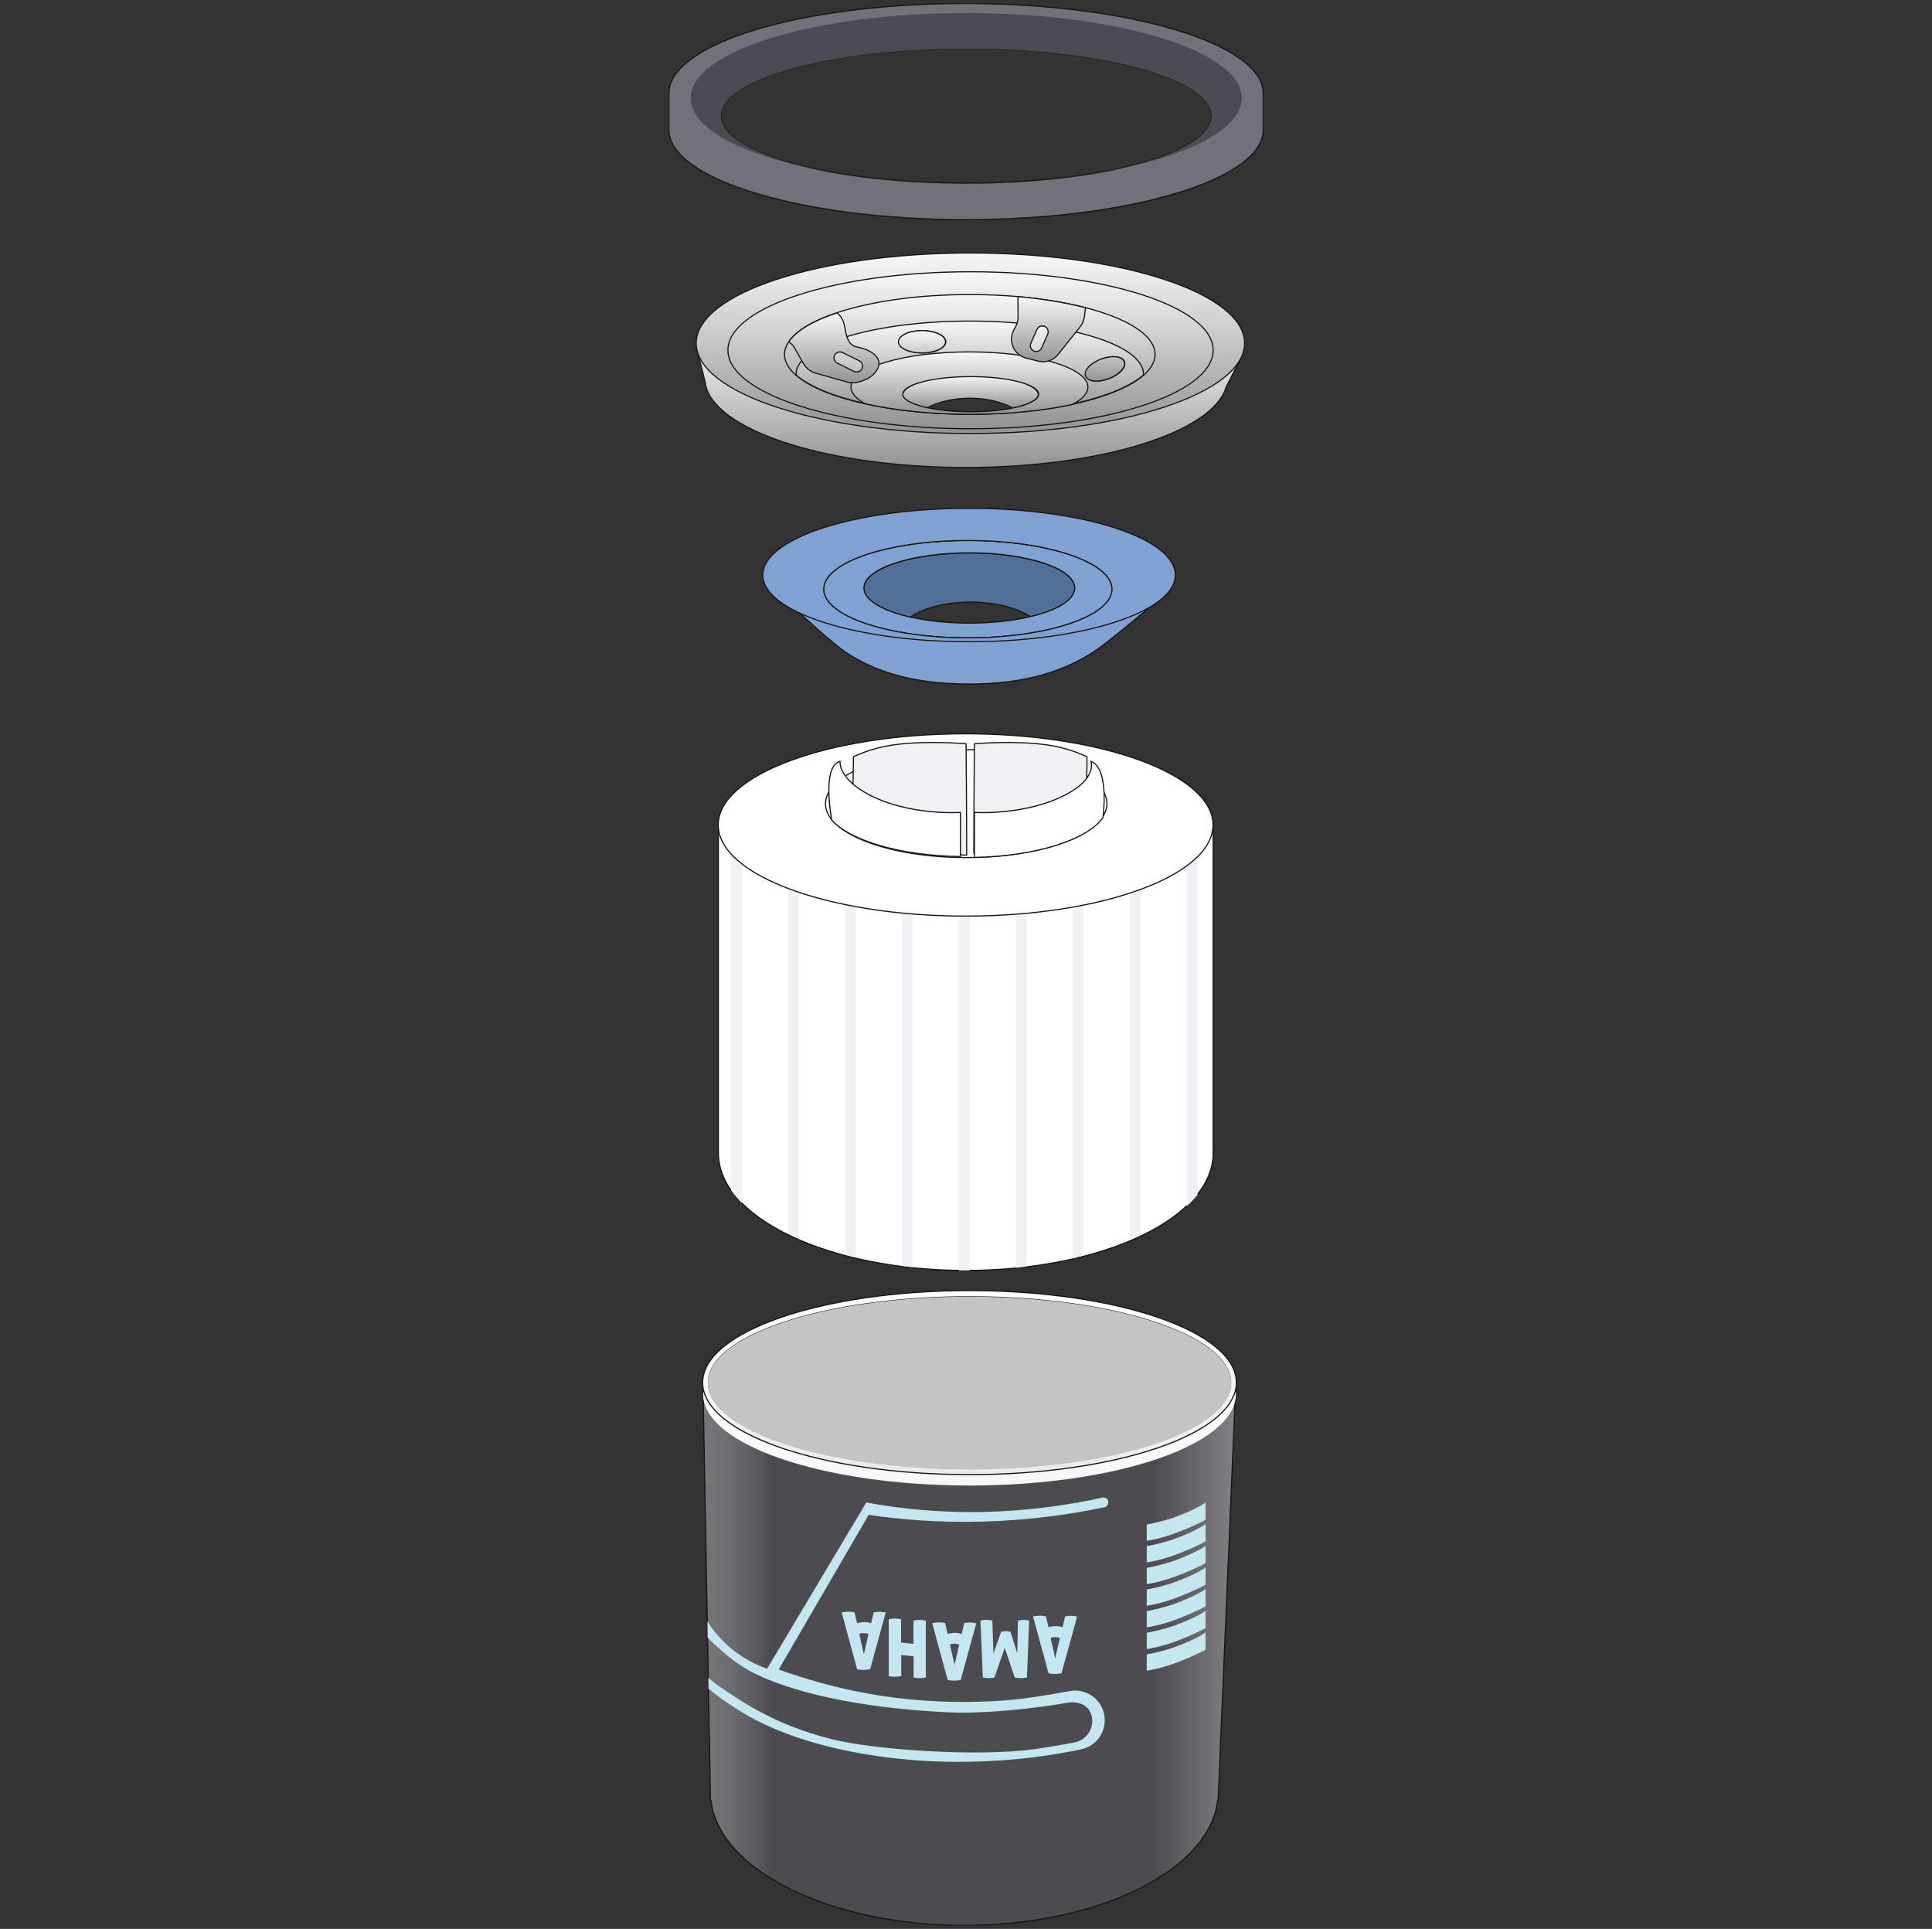 <svg width="601" height="600" viewBox="0 0 601 600" fill="none" xmlns="http://www.w3.org/2000/svg">
<rect x="0" y="0" width="601" height="600" fill="#333333" stroke="none"/>
<g clip-path="url(#clip0)">
<path d="M300.153 1.093C249.096 1.093 208.093 13.602 208.093 29.031V40.382C208.093 55.81 249.467 68.32 300.524 68.32C351.581 68.32 392.955 55.81 392.955 40.382V29.031C392.955 13.602 351.211 1.093 300.153 1.093ZM300.57 56.969C258.455 56.969 224.262 47.61 224.262 36.027C224.262 24.444 258.409 15.085 300.57 15.085C342.732 15.085 376.878 24.444 376.878 36.027C376.878 47.61 342.686 56.969 300.57 56.969Z" fill="#71717B" stroke="#18130D" stroke-width="0.35" stroke-miterlimit="10"/>
<path d="M311.782 56.783C311.504 56.783 311.226 56.783 310.948 56.829C311.226 56.783 311.504 56.783 311.782 56.783Z" fill="#71717B"/>
<path d="M292.183 56.876C291.905 56.876 291.627 56.876 291.396 56.829C291.627 56.829 291.905 56.876 292.183 56.876Z" fill="#71717B"/>
<path d="M286.16 56.598C285.836 56.598 285.512 56.551 285.188 56.551C285.512 56.598 285.836 56.598 286.16 56.598Z" fill="#71717B"/>
<path d="M309.697 56.829C309.419 56.829 309.141 56.829 308.909 56.876C309.187 56.876 309.465 56.829 309.697 56.829Z" fill="#71717B"/>
<path d="M313.82 56.69C313.542 56.69 313.264 56.737 312.986 56.737C313.264 56.69 313.542 56.69 313.82 56.69Z" fill="#71717B"/>
<path d="M315.906 56.551C315.581 56.551 315.257 56.598 314.933 56.598C315.257 56.598 315.581 56.598 315.906 56.551Z" fill="#71717B"/>
<path d="M290.145 56.783C289.868 56.783 289.59 56.783 289.312 56.737C289.59 56.783 289.868 56.783 290.145 56.783Z" fill="#71717B"/>
<path d="M224.262 36.073C224.262 24.536 258.408 15.131 300.57 15.131C342.731 15.131 376.878 24.49 376.878 36.073C376.878 46.127 350.932 54.559 316.369 56.551C356.167 54.281 386.283 43.486 386.283 30.513C386.283 15.872 347.92 4.058 300.57 4.058C253.219 4.058 214.856 15.919 214.856 30.513C214.856 43.486 244.972 54.235 284.771 56.551C250.207 54.559 224.262 46.127 224.262 36.073Z" fill="#4B4B56"/>
<path d="M288.106 56.69C287.828 56.69 287.55 56.644 287.272 56.644C287.55 56.69 287.828 56.69 288.106 56.69Z" fill="#71717B"/>
<path d="M307.612 56.876C307.334 56.876 307.102 56.876 306.824 56.876C307.102 56.922 307.38 56.922 307.612 56.876Z" fill="#71717B"/>
<path d="M305.527 56.922C305.249 56.922 305.017 56.922 304.739 56.922C305.017 56.968 305.249 56.968 305.527 56.922Z" fill="#71717B"/>
<path d="M293.481 56.876C293.064 56.876 292.647 56.876 292.184 56.829C292.601 56.876 293.018 56.876 293.481 56.876Z" fill="#71717B"/>
<path d="M291.396 56.829C290.979 56.829 290.562 56.783 290.146 56.783C290.562 56.829 290.979 56.829 291.396 56.829Z" fill="#71717B"/>
<path d="M295.566 56.922C295.149 56.922 294.686 56.922 294.269 56.876C294.686 56.922 295.149 56.922 295.566 56.922Z" fill="#71717B"/>
<path d="M310.948 56.783C310.531 56.783 310.114 56.829 309.697 56.829C310.114 56.829 310.531 56.829 310.948 56.783Z" fill="#71717B"/>
<path d="M308.91 56.876C308.493 56.876 308.076 56.922 307.612 56.922C308.076 56.876 308.493 56.876 308.91 56.876Z" fill="#71717B"/>
<path d="M312.987 56.69C312.57 56.69 312.199 56.737 311.782 56.737C312.199 56.737 312.57 56.737 312.987 56.69Z" fill="#71717B"/>
<path d="M306.825 56.922C306.408 56.922 305.944 56.922 305.527 56.968C305.944 56.922 306.408 56.922 306.825 56.922Z" fill="#71717B"/>
<path d="M316.324 56.551C316.185 56.551 316.045 56.551 315.859 56.598C316.045 56.551 316.185 56.551 316.324 56.551Z" fill="#71717B"/>
<path d="M314.932 56.598C314.562 56.598 314.191 56.644 313.82 56.644C314.191 56.644 314.562 56.644 314.932 56.598Z" fill="#71717B"/>
<path d="M285.189 56.551C285.05 56.551 284.864 56.551 284.725 56.505C284.911 56.551 285.05 56.551 285.189 56.551Z" fill="#71717B"/>
<path d="M287.272 56.69C286.901 56.69 286.531 56.644 286.16 56.644C286.531 56.644 286.901 56.644 287.272 56.69Z" fill="#71717B"/>
<path d="M289.311 56.783C288.894 56.783 288.523 56.737 288.106 56.737C288.523 56.737 288.894 56.737 289.311 56.783Z" fill="#71717B"/>
<path d="M382.901 431.512C380.816 445.736 345.233 457.04 301.589 457.04C257.945 457.04 222.362 445.736 220.277 431.512H218.702L221.019 560.035H221.158C223.66 581.718 257.991 598.907 299.967 598.907C341.944 598.907 376.275 581.718 378.777 560.035H378.916L384.383 431.512H382.901Z" fill="#4B4B50"/>
<path d="M382.901 431.512C380.816 445.736 345.233 457.04 301.589 457.04C257.945 457.04 222.362 445.736 220.277 431.512H218.702L221.019 560.035H221.158C223.66 581.718 257.991 598.907 299.967 598.907C341.944 598.907 376.275 581.718 378.777 560.035H378.916L384.383 431.512H382.901Z" fill="url(#paint0_linear)"/>
<path d="M382.901 431.512C380.816 445.736 345.233 457.04 301.589 457.04C257.945 457.04 222.362 445.736 220.277 431.512H218.702L221.019 560.035H221.158C223.66 581.718 257.991 598.907 299.967 598.907C341.944 598.907 376.275 581.718 378.777 560.035H378.916L384.383 431.512H382.901Z" stroke="#18130D" stroke-width="0.35" stroke-miterlimit="10"/>
<path d="M382.669 427.759C382.854 428.547 382.993 429.288 382.993 430.076C382.993 444.902 346.53 456.948 301.589 456.948C256.647 456.948 220.184 444.902 220.184 430.076C220.184 429.288 220.277 428.5 220.509 427.759C219.35 429.659 218.748 431.605 218.748 433.643C218.748 449.349 255.86 462.091 301.589 462.091C347.364 462.091 384.429 449.349 384.429 433.643C384.429 431.605 383.827 429.659 382.669 427.759Z" fill="#F6F6F6"/>
<path d="M382.669 427.759C382.854 428.547 382.993 429.288 382.993 430.076C382.993 444.902 346.53 456.948 301.589 456.948C256.647 456.948 220.184 444.902 220.184 430.076C220.184 429.288 220.277 428.5 220.509 427.759C219.35 429.659 218.748 431.605 218.748 433.643C218.748 449.349 255.86 462.091 301.589 462.091C347.364 462.091 384.429 449.349 384.429 433.643C384.429 431.605 383.827 429.659 382.669 427.759Z" fill="url(#paint1_linear)"/>
<path d="M301.59 401.453C278.688 401.453 257.958 404.64 242.947 409.796C235.442 412.374 229.357 415.448 225.145 418.869C220.935 422.289 218.574 426.075 218.574 430.076C218.574 434.077 220.938 437.863 225.152 441.282C229.368 444.703 235.457 447.777 242.964 450.355C257.981 455.511 278.711 458.698 301.59 458.698C324.491 458.698 345.222 455.511 360.233 450.355C367.737 447.777 373.822 444.703 378.034 441.282C382.245 437.863 384.605 434.077 384.605 430.076C384.605 426.075 382.245 422.289 378.034 418.869C373.822 415.448 367.737 412.374 360.233 409.796C345.222 404.64 324.491 401.453 301.59 401.453ZM301.59 456.773C279.132 456.773 258.801 453.763 244.089 448.905C236.733 446.476 230.791 443.588 226.692 440.391C222.592 437.192 220.36 433.705 220.36 430.076C220.36 426.446 222.592 422.959 226.692 419.76C230.791 416.563 236.733 413.675 244.089 411.246C258.801 406.388 279.132 403.378 301.59 403.378C324.047 403.378 344.379 406.388 359.09 411.246C366.447 413.675 372.388 416.563 376.487 419.76C380.588 422.959 382.819 426.446 382.819 430.076C382.819 433.705 380.588 437.192 376.487 440.391C372.388 443.588 366.447 446.476 359.09 448.905C344.379 453.763 324.047 456.773 301.59 456.773Z" fill="#EBEBEC"/>
<path d="M301.59 401.453C278.688 401.453 257.958 404.64 242.947 409.796C235.442 412.374 229.357 415.448 225.145 418.869C220.935 422.289 218.574 426.075 218.574 430.076C218.574 434.077 220.938 437.863 225.152 441.282C229.368 444.703 235.457 447.777 242.964 450.355C257.981 455.511 278.711 458.698 301.59 458.698C324.491 458.698 345.222 455.511 360.233 450.355C367.737 447.777 373.822 444.703 378.034 441.282C382.245 437.863 384.605 434.077 384.605 430.076C384.605 426.075 382.245 422.289 378.034 418.869C373.822 415.448 367.737 412.374 360.233 409.796C345.222 404.64 324.491 401.453 301.59 401.453ZM301.59 456.773C279.132 456.773 258.801 453.763 244.089 448.905C236.733 446.476 230.791 443.588 226.692 440.391C222.592 437.192 220.36 433.705 220.36 430.076C220.36 426.446 222.592 422.959 226.692 419.76C230.791 416.563 236.733 413.675 244.089 411.246C258.801 406.388 279.132 403.378 301.59 403.378C324.047 403.378 344.379 406.388 359.09 411.246C366.447 413.675 372.388 416.563 376.487 419.76C380.588 422.959 382.819 426.446 382.819 430.076C382.819 433.705 380.588 437.192 376.487 440.391C372.388 443.588 366.447 446.476 359.09 448.905C344.379 453.763 324.047 456.773 301.59 456.773Z" fill="url(#paint2_linear)"/>
<path d="M301.59 401.453C278.688 401.453 257.958 404.64 242.947 409.796C235.442 412.374 229.357 415.448 225.145 418.869C220.935 422.289 218.574 426.075 218.574 430.076C218.574 434.077 220.938 437.863 225.152 441.282C229.368 444.703 235.457 447.777 242.964 450.355C257.981 455.511 278.711 458.698 301.59 458.698C324.491 458.698 345.222 455.511 360.233 450.355C367.737 447.777 373.822 444.703 378.034 441.282C382.245 437.863 384.605 434.077 384.605 430.076C384.605 426.075 382.245 422.289 378.034 418.869C373.822 415.448 367.737 412.374 360.233 409.796C345.222 404.64 324.491 401.453 301.59 401.453ZM301.59 456.773C279.132 456.773 258.801 453.763 244.089 448.905C236.733 446.476 230.791 443.588 226.692 440.391C222.592 437.192 220.36 433.705 220.36 430.076C220.36 426.446 222.592 422.959 226.692 419.76C230.791 416.563 236.733 413.675 244.089 411.246C258.801 406.388 279.132 403.378 301.59 403.378C324.047 403.378 344.379 406.388 359.09 411.246C366.447 413.675 372.388 416.563 376.487 419.76C380.588 422.959 382.819 426.446 382.819 430.076C382.819 433.705 380.588 437.192 376.487 440.391C372.388 443.588 366.447 446.476 359.09 448.905C344.379 453.763 324.047 456.773 301.59 456.773Z" stroke="#18130D" stroke-width="0.35" stroke-miterlimit="10"/>
<path d="M301.589 457.087C346.547 457.087 382.993 445.056 382.993 430.215C382.993 415.373 346.547 403.342 301.589 403.342C256.631 403.342 220.185 415.373 220.185 430.215C220.185 445.056 256.631 457.087 301.589 457.087Z" fill="#C4C4C4"/>
<path d="M356.724 514.63V519.681C356.724 519.681 360.708 519.217 366.5 516.993C372.476 514.677 375.025 513.148 375.025 513.148V507.773C375.025 507.773 372.662 509.673 365.527 512.314C361.866 513.704 356.724 514.63 356.724 514.63Z" fill="#C3E6F1"/>
<path d="M356.724 474.229V479.28C356.724 479.28 360.708 478.816 366.5 476.592C372.476 474.276 375.025 472.747 375.025 472.747V467.372C375.025 467.372 372.662 469.272 365.527 471.913C361.866 473.256 356.724 474.229 356.724 474.229Z" fill="#C3E6F1"/>
<path d="M356.724 507.912V512.962C356.724 512.962 360.708 512.499 366.5 510.275C372.476 507.959 375.025 506.43 375.025 506.43V501.055C375.025 501.055 372.662 502.955 365.527 505.596C361.866 506.939 356.724 507.912 356.724 507.912Z" fill="#C3E6F1"/>
<path d="M356.724 501.148V506.198C356.724 506.198 360.708 505.735 366.5 503.511C372.476 501.194 375.025 499.665 375.025 499.665V494.291C375.025 494.291 372.662 496.19 365.527 498.831C361.866 500.221 356.724 501.148 356.724 501.148Z" fill="#C3E6F1"/>
<path d="M356.724 494.43V499.48C356.724 499.48 360.708 499.017 366.5 496.793C372.476 494.476 375.025 492.947 375.025 492.947V487.573C375.025 487.573 372.662 489.472 365.527 492.113C361.866 493.503 356.724 494.43 356.724 494.43Z" fill="#C3E6F1"/>
<path d="M356.724 487.712V492.762C356.724 492.762 360.708 492.299 366.5 490.075C372.476 487.758 375.025 486.229 375.025 486.229V480.855C375.025 480.855 372.662 482.754 365.527 485.395C361.866 486.739 356.724 487.712 356.724 487.712Z" fill="#C3E6F1"/>
<path d="M356.724 480.947V485.998C356.724 485.998 360.708 485.534 366.5 483.31C372.476 480.994 375.025 479.465 375.025 479.465V474.09C375.025 474.09 372.662 475.99 365.527 478.631C361.866 480.021 356.724 480.947 356.724 480.947Z" fill="#C3E6F1"/>
<path d="M330.205 520.508C329.834 520.554 329.463 520.601 329.139 520.647C328.815 520.693 328.491 520.693 328.166 520.693C327.888 520.693 327.61 520.693 327.286 520.647C326.962 520.601 326.591 520.554 326.174 520.508L321.355 502.809C322.189 502.67 322.884 502.578 323.533 502.578C323.811 502.578 324.089 502.578 324.413 502.624C324.691 502.67 325.016 502.717 325.34 502.763L326.174 506.192C326.591 506.053 326.962 505.96 327.332 505.914C327.703 505.867 328.074 505.821 328.444 505.821C328.769 505.821 329.139 505.867 329.463 505.914C329.834 505.96 330.158 506.053 330.529 506.192L331.317 502.809C331.641 502.763 331.965 502.717 332.243 502.67C332.521 502.624 332.799 502.624 333.031 502.624C333.309 502.624 333.587 502.624 333.911 502.67C334.236 502.717 334.653 502.763 335.07 502.856L330.205 520.508ZM328.259 515.875L329.695 509.527C329.463 509.435 329.232 509.388 329 509.342C328.769 509.296 328.537 509.249 328.305 509.249C328.074 509.249 327.796 509.249 327.564 509.296C327.332 509.342 327.054 509.388 326.823 509.481L328.259 515.875Z" fill="#C3E6F1"/>
<path d="M319.455 521.805C319.131 521.851 318.807 521.898 318.482 521.944C318.112 521.99 317.787 521.99 317.51 521.99C317.232 521.99 316.907 521.99 316.583 521.944C316.259 521.898 315.934 521.851 315.656 521.805L312.552 512.585L309.355 521.805C309.077 521.851 308.753 521.898 308.475 521.944C308.197 521.99 307.873 521.99 307.595 521.99C307.27 521.99 306.992 521.99 306.668 521.944C306.344 521.898 306.019 521.851 305.741 521.805L305 504.107C305.232 504.06 305.51 504.014 305.788 503.968C306.066 503.921 306.436 503.875 306.9 503.875C307.409 503.875 308.012 503.968 308.707 504.107L309.031 514.346L311.44 507.581C311.718 507.535 311.95 507.489 312.228 507.442C312.506 507.396 312.737 507.396 312.923 507.396C313.154 507.396 313.386 507.396 313.618 507.442C313.849 507.489 314.081 507.535 314.313 507.581L316.444 514.253L316.676 504.107C317.278 503.968 317.88 503.875 318.39 503.875C318.899 503.875 319.502 503.968 320.15 504.107L319.455 521.805Z" fill="#C3E6F1"/>
<path d="M298.839 522.593C298.468 522.639 298.097 522.685 297.773 522.732C297.449 522.778 297.124 522.778 296.8 522.778C296.522 522.778 296.244 522.778 295.92 522.732C295.595 522.685 295.225 522.639 294.808 522.593L289.989 504.894C290.823 504.755 291.518 504.662 292.167 504.662C292.445 504.662 292.723 504.662 293.047 504.709C293.325 504.755 293.649 504.801 293.974 504.848L294.808 508.276C295.225 508.137 295.595 508.045 295.966 507.998C296.337 507.952 296.707 507.906 297.078 507.906C297.402 507.906 297.773 507.952 298.097 507.998C298.468 508.045 298.792 508.137 299.163 508.276L299.951 504.894C300.275 504.848 300.599 504.802 300.877 504.755C301.155 504.709 301.433 504.709 301.665 504.709C301.943 504.709 302.221 504.709 302.545 504.755C302.869 504.802 303.286 504.848 303.703 504.94L298.839 522.593ZM296.939 517.913L298.375 511.566C298.144 511.473 297.912 511.427 297.68 511.381C297.449 511.334 297.217 511.288 296.985 511.288C296.754 511.288 296.476 511.288 296.244 511.334C296.012 511.381 295.734 511.427 295.503 511.52L296.939 517.913Z" fill="#C3E6F1"/>
<path d="M288.043 521.805C287.672 521.851 287.302 521.898 286.977 521.944C286.653 521.99 286.375 521.99 286.143 521.99C285.865 521.99 285.587 521.99 285.263 521.944C284.939 521.898 284.568 521.851 284.197 521.805V515.226L280.352 514.809V521.388C279.981 521.434 279.611 521.481 279.286 521.527C278.962 521.573 278.684 521.573 278.406 521.573C278.128 521.573 277.85 521.573 277.526 521.527C277.201 521.481 276.831 521.434 276.46 521.388V503.69C277.248 503.551 277.85 503.458 278.36 503.458C278.916 503.458 279.518 503.551 280.305 503.69V510.917L284.151 511.334V504.107C284.939 503.968 285.541 503.875 286.051 503.875C286.607 503.875 287.209 503.968 287.996 504.107V521.805H288.043Z" fill="#C3E6F1"/>
<path d="M270.669 519.257C270.298 519.303 269.927 519.35 269.603 519.396C269.279 519.442 268.954 519.442 268.63 519.442C268.352 519.442 268.074 519.442 267.75 519.396C267.425 519.35 267.055 519.303 266.638 519.257L261.819 501.558C262.653 501.419 263.348 501.327 263.997 501.327C264.275 501.327 264.553 501.327 264.877 501.373C265.155 501.419 265.48 501.466 265.804 501.512L266.638 504.94C267.055 504.801 267.425 504.709 267.796 504.662C268.167 504.616 268.537 504.57 268.908 504.57C269.232 504.57 269.603 504.616 269.927 504.662C270.298 504.709 270.622 504.801 270.993 504.94L271.781 501.558C272.105 501.512 272.429 501.466 272.707 501.419C272.985 501.373 273.263 501.373 273.495 501.373C273.773 501.373 274.051 501.373 274.375 501.419C274.699 501.466 275.116 501.512 275.533 501.605L270.669 519.257ZM268.723 514.624L270.159 508.276C269.927 508.184 269.696 508.137 269.464 508.091C269.232 508.045 269.001 507.998 268.769 507.998C268.537 507.998 268.259 507.998 268.028 508.045C267.796 508.091 267.518 508.137 267.286 508.23L268.723 514.624Z" fill="#C3E6F1"/>
<path d="M342.963 465.843C333.187 468.021 320.678 469.921 306.778 470.291C292.184 470.662 279.489 469.226 269.482 467.372C259.196 484.608 248.91 501.843 238.625 519.078C235.752 518.059 232.046 516.391 228.293 513.472C224.633 510.6 221.992 507.403 220.046 504.391L220.139 509.441C223.66 512.916 228.386 517.225 234.038 520.19C240.895 523.804 259.845 531.078 295.613 532.653C306.732 533.163 322.994 531.263 331.936 529.688C335.597 529.039 338.979 530.476 339.674 534.136C340.322 537.796 337.913 541.317 334.253 542.012C329.99 542.846 324.662 543.68 321.836 544.097C303.813 546.553 271.891 544.282 258.733 540.993C241.034 536.545 230.748 529.317 223.845 524.638C222.548 523.758 221.343 522.785 220.324 521.858L220.37 525.287C223.706 527.974 227.83 530.939 232.787 533.765C236.864 536.082 249.327 542.8 272.771 546.228C278.331 547.016 302.284 550.584 332.909 544.838C333.975 544.653 335.18 544.375 336.338 544.144C340.554 543.263 343.612 539.557 343.658 535.202C343.705 529.364 338.469 524.962 332.724 526.028C326.377 527.233 318.547 528.483 312.523 528.947C293.435 530.337 278.563 528.252 272.169 527.186C260.215 525.194 250.161 522.182 242.239 519.31L270.223 471.218C280.323 472.7 292.416 473.72 306.083 473.303C320.492 472.886 333.141 471.033 343.566 468.855C344.261 468.716 344.77 468.067 344.77 467.326C344.863 466.399 343.936 465.658 342.963 465.843Z" fill="#C3E6F1"/>
<path d="M223.475 254.804V358.679C223.475 378.833 257.899 395.188 300.431 395.188C342.963 395.188 377.388 378.833 377.388 358.679V254.804H223.475Z" fill="white" stroke="#18130D" stroke-width="0.35" stroke-miterlimit="10"/>
<path d="M351.489 385.736C352.648 385.134 353.759 384.532 354.825 383.93V273.846H351.489V385.736Z" fill="#F0F0F5"/>
<path d="M333.744 391.435C334.856 391.111 335.968 390.787 337.08 390.416V274.356H333.744V391.435Z" fill="#F0F0F5"/>
<path d="M316.045 394.4C317.157 394.261 318.269 394.122 319.381 393.937V279.776H316.045V394.4Z" fill="#F0F0F5"/>
<path d="M298.301 395.188C299.042 395.188 299.783 395.188 300.525 395.188C300.895 395.188 301.266 395.188 301.637 395.188V277.506H298.301V395.188Z" fill="#F0F0F5"/>
<path d="M280.602 393.752C281.714 393.937 282.825 394.076 283.937 394.215V282.556H280.602V393.752Z" fill="#F0F0F5"/>
<path d="M262.856 390.184C263.968 390.555 265.034 390.879 266.192 391.204V279.915H262.856V390.184Z" fill="#F0F0F5"/>
<path d="M245.158 383.42C246.224 384.068 247.336 384.671 248.494 385.273V275.282H245.158V383.42Z" fill="#F0F0F5"/>
<path d="M227.413 370.262C228.386 371.605 229.498 372.903 230.749 374.2V259.622H227.413V370.262Z" fill="#F0F0F5"/>
<path d="M369.188 375.219C370.438 374.061 371.55 372.856 372.523 371.652V264.255H369.188V375.219Z" fill="#F0F0F5"/>
<path d="M300.385 284.965C342.887 284.965 377.342 272.271 377.342 256.611C377.342 240.951 342.887 228.256 300.385 228.256C257.883 228.256 223.429 240.951 223.429 256.611C223.429 272.271 257.883 284.965 300.385 284.965Z" fill="white" stroke="#18130D" stroke-width="0.35" stroke-miterlimit="10"/>
<path d="M300.57 266.757C324.751 266.757 344.354 259.248 344.354 249.985C344.354 240.722 324.751 233.213 300.57 233.213C276.39 233.213 256.787 240.722 256.787 249.985C256.787 259.248 276.39 266.757 300.57 266.757Z" fill="white" stroke="#18130D" stroke-width="0.35" stroke-miterlimit="10"/>
<path d="M265.498 235.391C268.417 234.047 272.587 232.472 277.822 231.731C287.922 230.248 300.524 231.36 300.524 231.36C300.524 231.36 300.71 253.321 300.71 266.016C289.127 265.506 264.988 259.437 264.988 259.437C265.035 247.761 265.405 247.066 265.498 235.391Z" fill="#F0F0F5" stroke="#18130D" stroke-width="0.35" stroke-miterlimit="10"/>
<path d="M298.764 266.433C298.764 258.974 298.764 252.719 298.764 252.719C298.764 252.719 282.687 253.831 270.085 247.066C260.54 241.97 261.328 236.827 261.328 236.827C255.49 238.263 258.733 255.082 258.733 255.082C264.478 261.522 280.138 266.201 298.764 266.433Z" fill="white" stroke="#18130D" stroke-width="0.35" stroke-miterlimit="10"/>
<path d="M338.145 235.391C335.227 234.047 331.057 232.472 325.821 231.731C315.721 230.248 303.119 231.36 303.119 231.36C303.119 231.36 302.934 252.673 302.934 265.414C302.934 265.414 326.285 263.051 337.219 258.742C337.126 247.02 338.192 247.066 338.145 235.391Z" fill="#F0F0F5" stroke="#18130D" stroke-width="0.35" stroke-miterlimit="10"/>
<path d="M343.103 254.34C343.103 254.34 345.234 239.051 339.397 236.827C339.397 236.827 341.296 242.016 331.798 247.066C319.196 253.784 303.119 252.719 303.119 252.719C303.119 252.719 303.119 259.159 303.119 266.711C322.347 266.34 338.285 261.197 343.103 254.34Z" fill="white" stroke="#18130D" stroke-width="0.35" stroke-miterlimit="10"/>
<path d="M341.203 189.662C333.882 194.666 318.639 198.094 301.033 198.094C284.678 198.094 270.408 195.129 262.578 190.727L249.003 190.913C249.003 190.913 259.289 200.411 263.18 202.959C271.427 208.38 282.871 212.781 301.496 212.781C320.029 212.781 331.427 208.287 339.766 203.051C344.399 200.133 356.909 189.476 356.909 189.476L341.203 189.662Z" fill="#7FA2D3" stroke="#18130D" stroke-width="0.35" stroke-miterlimit="10"/>
<path d="M334.346 182.944C334.346 176.921 319.658 172.009 301.543 172.009C283.427 172.009 268.74 176.921 268.74 182.944C268.74 186.696 274.439 190.032 283.103 191.978C287.273 189.152 294.13 187.299 301.914 187.299C309.605 187.299 316.369 189.106 320.539 191.839C328.878 189.847 334.346 186.604 334.346 182.944Z" fill="#526F98" stroke="#18130D" stroke-width="0.35" stroke-miterlimit="10"/>
<path d="M301.079 168.117C276.292 168.117 256.23 174.882 256.23 183.268C256.23 191.654 276.292 198.418 301.079 198.418C325.867 198.418 345.928 191.654 345.928 183.268C345.928 174.928 325.867 168.117 301.079 168.117ZM301.543 193.831C283.427 193.831 268.74 188.92 268.74 182.897C268.74 176.874 283.427 171.963 301.543 171.963C319.658 171.963 334.345 176.874 334.345 182.897C334.345 188.967 319.658 193.831 301.543 193.831Z" fill="#7FA2D3" stroke="#18130D" stroke-width="0.35" stroke-miterlimit="10"/>
<path d="M301.45 158.11C266.007 158.11 237.281 167.422 237.281 178.866C237.281 190.31 266.007 199.623 301.45 199.623C336.894 199.623 365.619 190.31 365.619 178.866C365.619 167.422 336.894 158.11 301.45 158.11ZM301.08 198.418C276.292 198.418 256.231 191.654 256.231 183.268C256.231 174.882 276.292 168.117 301.08 168.117C325.867 168.117 345.928 174.882 345.928 183.268C345.928 191.654 325.867 198.418 301.08 198.418Z" fill="#7FA2D3" stroke="#18130D" stroke-width="0.35" stroke-miterlimit="10"/>
<path d="M386.561 110.25L373.449 105.339C348.616 139.207 267.582 143.099 227.644 105.339L217.22 110.25L219.305 118.589C219.397 119.284 219.536 119.933 219.722 120.628L219.768 120.813C224.401 134.666 258.779 145.415 300.524 145.415C342.685 145.415 377.341 134.435 381.418 120.396L386.561 110.25Z" fill="#939393"/>
<path d="M386.561 110.25L373.449 105.339C348.616 139.207 267.582 143.099 227.644 105.339L217.22 110.25L219.305 118.589C219.397 119.284 219.536 119.933 219.722 120.628L219.768 120.813C224.401 134.666 258.779 145.415 300.524 145.415C342.685 145.415 377.341 134.435 381.418 120.396L386.561 110.25Z" fill="url(#paint3_linear)"/>
<path d="M386.561 110.25L373.449 105.339C348.616 139.207 267.582 143.099 227.644 105.339L217.22 110.25L219.305 118.589C219.397 119.284 219.536 119.933 219.722 120.628L219.768 120.813C224.401 134.666 258.779 145.415 300.524 145.415C342.685 145.415 377.341 134.435 381.418 120.396L386.561 110.25Z" stroke="#18130D" stroke-width="0.35" stroke-miterlimit="10"/>
<path d="M286.902 109.786C290.945 109.786 294.223 108.231 294.223 106.311C294.223 104.392 290.945 102.837 286.902 102.837C282.859 102.837 279.582 104.392 279.582 106.311C279.582 108.231 282.859 109.786 286.902 109.786Z" fill="#939393"/>
<path d="M286.902 109.786C290.945 109.786 294.223 108.231 294.223 106.311C294.223 104.392 290.945 102.837 286.902 102.837C282.859 102.837 279.582 104.392 279.582 106.311C279.582 108.231 282.859 109.786 286.902 109.786Z" fill="url(#paint4_linear)"/>
<path d="M286.902 109.786C290.945 109.786 294.223 108.231 294.223 106.311C294.223 104.392 290.945 102.837 286.902 102.837C282.859 102.837 279.582 104.392 279.582 106.311C279.582 108.231 282.859 109.786 286.902 109.786Z" stroke="#18130D" stroke-width="0.35" stroke-miterlimit="10"/>
<path d="M344.955 117.821C348.283 116.564 350.46 114.168 349.818 112.468C349.176 110.769 345.958 110.409 342.631 111.666C339.304 112.923 337.127 115.319 337.769 117.019C338.41 118.718 341.628 119.077 344.955 117.821Z" fill="#939393"/>
<path d="M344.955 117.821C348.283 116.564 350.46 114.168 349.818 112.468C349.176 110.769 345.958 110.409 342.631 111.666C339.304 112.923 337.127 115.319 337.769 117.019C338.41 118.718 341.628 119.077 344.955 117.821Z" fill="url(#paint5_linear)"/>
<path d="M344.955 117.821C348.283 116.564 350.46 114.168 349.818 112.468C349.176 110.769 345.958 110.409 342.631 111.666C339.304 112.923 337.127 115.319 337.769 117.019C338.41 118.718 341.628 119.077 344.955 117.821Z" stroke="#18130D" stroke-width="0.35" stroke-miterlimit="10"/>
<path d="M286.902 109.786C290.945 109.786 294.223 108.231 294.223 106.311C294.223 104.392 290.945 102.837 286.902 102.837C282.859 102.837 279.582 104.392 279.582 106.311C279.582 108.231 282.859 109.786 286.902 109.786Z" fill="#939393"/>
<path d="M286.902 109.786C290.945 109.786 294.223 108.231 294.223 106.311C294.223 104.392 290.945 102.837 286.902 102.837C282.859 102.837 279.582 104.392 279.582 106.311C279.582 108.231 282.859 109.786 286.902 109.786Z" fill="url(#paint6_linear)"/>
<path d="M286.902 109.786C290.945 109.786 294.223 108.231 294.223 106.311C294.223 104.392 290.945 102.837 286.902 102.837C282.859 102.837 279.582 104.392 279.582 106.311C279.582 108.231 282.859 109.786 286.902 109.786Z" stroke="#18130D" stroke-width="0.35" stroke-miterlimit="10"/>
<path d="M301.867 78.698C254.748 78.698 216.571 91.254 216.571 106.775C216.571 122.296 254.748 134.852 301.867 134.852C348.987 134.852 387.164 122.296 387.164 106.775C387.164 91.254 348.987 78.698 301.867 78.698ZM301.867 128.226C290.192 128.226 280.74 125.771 280.74 122.759C280.74 119.748 290.192 117.292 301.867 117.292C313.543 117.292 322.995 119.748 322.995 122.759C322.995 125.817 313.543 128.226 301.867 128.226Z" fill="#939393"/>
<path d="M301.867 78.698C254.748 78.698 216.571 91.254 216.571 106.775C216.571 122.296 254.748 134.852 301.867 134.852C348.987 134.852 387.164 122.296 387.164 106.775C387.164 91.254 348.987 78.698 301.867 78.698ZM301.867 128.226C290.192 128.226 280.74 125.771 280.74 122.759C280.74 119.748 290.192 117.292 301.867 117.292C313.543 117.292 322.995 119.748 322.995 122.759C322.995 125.817 313.543 128.226 301.867 128.226Z" fill="url(#paint7_linear)"/>
<path d="M301.867 78.698C254.748 78.698 216.571 91.254 216.571 106.775C216.571 122.296 254.748 134.852 301.867 134.852C348.987 134.852 387.164 122.296 387.164 106.775C387.164 91.254 348.987 78.698 301.867 78.698ZM301.867 128.226C290.192 128.226 280.74 125.771 280.74 122.759C280.74 119.748 290.192 117.292 301.867 117.292C313.543 117.292 322.995 119.748 322.995 122.759C322.995 125.817 313.543 128.226 301.867 128.226Z" stroke="#18130D" stroke-width="0.35" stroke-miterlimit="10"/>
<path d="M322.995 122.666C322.995 119.655 313.821 116.69 302.146 116.69C290.47 116.69 280.694 119.655 280.694 122.666C280.694 124.381 283.706 125.863 288.385 126.883C291.86 125.029 296.54 123.871 301.682 123.871C306.872 123.871 311.597 125.029 315.072 126.929C319.937 125.91 322.995 124.381 322.995 122.666Z" fill="#939393"/>
<path d="M322.995 122.666C322.995 119.655 313.821 116.69 302.146 116.69C290.47 116.69 280.694 119.655 280.694 122.666C280.694 124.381 283.706 125.863 288.385 126.883C291.86 125.029 296.54 123.871 301.682 123.871C306.872 123.871 311.597 125.029 315.072 126.929C319.937 125.91 322.995 124.381 322.995 122.666Z" fill="url(#paint8_linear)"/>
<path d="M322.995 122.666C322.995 119.655 313.821 116.69 302.146 116.69C290.47 116.69 280.694 119.655 280.694 122.666C280.694 124.381 283.706 125.863 288.385 126.883C291.86 125.029 296.54 123.871 301.682 123.871C306.872 123.871 311.597 125.029 315.072 126.929C319.937 125.91 322.995 124.381 322.995 122.666Z" stroke="#18130D" stroke-width="0.35" stroke-miterlimit="10"/>
<path d="M301.914 84.536C260.216 84.536 226.44 95.47 226.44 108.952C226.44 122.435 260.216 133.369 301.914 133.369C343.613 133.369 377.388 122.435 377.388 108.952C377.388 95.47 343.613 84.536 301.914 84.536ZM279.583 106.311C279.583 104.365 282.872 102.837 286.903 102.837C290.934 102.837 294.223 104.412 294.223 106.311C294.223 108.257 290.934 109.786 286.903 109.786C282.826 109.786 279.583 108.257 279.583 106.311ZM301.914 128.226C290.239 128.226 280.787 125.771 280.787 122.759C280.787 119.747 290.285 116.69 301.961 116.69C313.636 116.69 323.042 119.747 323.042 122.759C323.042 125.771 313.59 128.226 301.914 128.226ZM344.956 117.802C341.62 119.053 338.424 118.682 337.775 117.014C337.126 115.3 339.304 112.937 342.64 111.686C345.976 110.435 349.172 110.806 349.821 112.473C350.423 114.188 348.292 116.551 344.956 117.802Z" fill="#939393"/>
<path d="M301.914 84.536C260.216 84.536 226.44 95.47 226.44 108.952C226.44 122.435 260.216 133.369 301.914 133.369C343.613 133.369 377.388 122.435 377.388 108.952C377.388 95.47 343.613 84.536 301.914 84.536ZM279.583 106.311C279.583 104.365 282.872 102.837 286.903 102.837C290.934 102.837 294.223 104.412 294.223 106.311C294.223 108.257 290.934 109.786 286.903 109.786C282.826 109.786 279.583 108.257 279.583 106.311ZM301.914 128.226C290.239 128.226 280.787 125.771 280.787 122.759C280.787 119.747 290.285 116.69 301.961 116.69C313.636 116.69 323.042 119.747 323.042 122.759C323.042 125.771 313.59 128.226 301.914 128.226ZM344.956 117.802C341.62 119.053 338.424 118.682 337.775 117.014C337.126 115.3 339.304 112.937 342.64 111.686C345.976 110.435 349.172 110.806 349.821 112.473C350.423 114.188 348.292 116.551 344.956 117.802Z" fill="url(#paint9_linear)"/>
<path d="M301.914 84.536C260.216 84.536 226.44 95.47 226.44 108.952C226.44 122.435 260.216 133.369 301.914 133.369C343.613 133.369 377.388 122.435 377.388 108.952C377.388 95.47 343.613 84.536 301.914 84.536ZM279.583 106.311C279.583 104.365 282.872 102.837 286.903 102.837C290.934 102.837 294.223 104.412 294.223 106.311C294.223 108.257 290.934 109.786 286.903 109.786C282.826 109.786 279.583 108.257 279.583 106.311ZM301.914 128.226C290.239 128.226 280.787 125.771 280.787 122.759C280.787 119.747 290.285 116.69 301.961 116.69C313.636 116.69 323.042 119.747 323.042 122.759C323.042 125.771 313.59 128.226 301.914 128.226ZM344.956 117.802C341.62 119.053 338.424 118.682 337.775 117.014C337.126 115.3 339.304 112.937 342.64 111.686C345.976 110.435 349.172 110.806 349.821 112.473C350.423 114.188 348.292 116.551 344.956 117.802Z" stroke="#18130D" stroke-width="0.35" stroke-miterlimit="10"/>
<path d="M344.956 117.821C348.284 116.564 350.461 114.168 349.819 112.468C349.177 110.768 345.959 110.409 342.632 111.666C339.305 112.922 337.128 115.319 337.77 117.019C338.411 118.718 341.629 119.077 344.956 117.821Z" fill="#939393"/>
<path d="M344.956 117.821C348.284 116.564 350.461 114.168 349.819 112.468C349.177 110.768 345.959 110.409 342.632 111.666C339.305 112.922 337.128 115.319 337.77 117.019C338.411 118.718 341.629 119.077 344.956 117.821Z" fill="url(#paint10_linear)"/>
<path d="M344.956 117.821C348.284 116.564 350.461 114.168 349.819 112.468C349.177 110.768 345.959 110.409 342.632 111.666C339.305 112.922 337.128 115.319 337.77 117.019C338.411 118.718 341.629 119.077 344.956 117.821Z" stroke="#18130D" stroke-width="0.35" stroke-miterlimit="10"/>
<path d="M301.682 91.624C269.853 91.624 244.046 99.964 244.046 110.25C244.046 120.535 269.853 128.875 301.682 128.875C333.512 128.875 359.319 120.535 359.319 110.25C359.319 99.964 333.512 91.624 301.682 91.624ZM279.582 106.311C279.582 104.365 282.872 102.837 286.903 102.837C290.933 102.837 294.223 104.412 294.223 106.311C294.223 108.257 290.933 109.786 286.903 109.786C282.825 109.786 279.582 108.257 279.582 106.311ZM301.914 128.18C290.238 128.18 280.787 125.724 280.787 122.713C280.787 119.701 290.47 115.856 302.146 115.856C313.821 115.856 323.087 119.701 323.087 122.713C323.041 125.724 313.589 128.18 301.914 128.18ZM344.956 117.802C341.62 119.053 338.423 118.682 337.774 117.014C337.126 115.3 339.303 112.937 342.639 111.686C345.975 110.435 349.172 110.806 349.821 112.473C350.423 114.188 348.292 116.551 344.956 117.802Z" fill="#939393"/>
<path d="M301.682 91.624C269.853 91.624 244.046 99.964 244.046 110.25C244.046 120.535 269.853 128.875 301.682 128.875C333.512 128.875 359.319 120.535 359.319 110.25C359.319 99.964 333.512 91.624 301.682 91.624ZM279.582 106.311C279.582 104.365 282.872 102.837 286.903 102.837C290.933 102.837 294.223 104.412 294.223 106.311C294.223 108.257 290.933 109.786 286.903 109.786C282.825 109.786 279.582 108.257 279.582 106.311ZM301.914 128.18C290.238 128.18 280.787 125.724 280.787 122.713C280.787 119.701 290.47 115.856 302.146 115.856C313.821 115.856 323.087 119.701 323.087 122.713C323.041 125.724 313.589 128.18 301.914 128.18ZM344.956 117.802C341.62 119.053 338.423 118.682 337.774 117.014C337.126 115.3 339.303 112.937 342.639 111.686C345.975 110.435 349.172 110.806 349.821 112.473C350.423 114.188 348.292 116.551 344.956 117.802Z" fill="url(#paint11_linear)"/>
<path d="M301.682 91.624C269.853 91.624 244.046 99.964 244.046 110.25C244.046 120.535 269.853 128.875 301.682 128.875C333.512 128.875 359.319 120.535 359.319 110.25C359.319 99.964 333.512 91.624 301.682 91.624ZM279.582 106.311C279.582 104.365 282.872 102.837 286.903 102.837C290.933 102.837 294.223 104.412 294.223 106.311C294.223 108.257 290.933 109.786 286.903 109.786C282.825 109.786 279.582 108.257 279.582 106.311ZM301.914 128.18C290.238 128.18 280.787 125.724 280.787 122.713C280.787 119.701 290.47 115.856 302.146 115.856C313.821 115.856 323.087 119.701 323.087 122.713C323.041 125.724 313.589 128.18 301.914 128.18ZM344.956 117.802C341.62 119.053 338.423 118.682 337.774 117.014C337.126 115.3 339.303 112.937 342.639 111.686C345.975 110.435 349.172 110.806 349.821 112.473C350.423 114.188 348.292 116.551 344.956 117.802Z" stroke="#18130D" stroke-width="0.35" stroke-miterlimit="10"/>
<path d="M301.683 99.871C271.845 99.871 247.66 107.238 247.66 116.365C247.66 116.458 247.66 116.551 247.66 116.643C255.814 123.732 276.942 128.782 301.683 128.782C326.424 128.782 347.551 123.732 355.705 116.643C355.705 116.551 355.705 116.458 355.705 116.365C355.751 107.238 331.566 99.871 301.683 99.871ZM279.583 106.311C279.583 104.366 282.872 102.837 286.903 102.837C290.934 102.837 294.223 104.412 294.223 106.311C294.223 108.257 290.934 109.786 286.903 109.786C282.826 109.786 279.583 108.257 279.583 106.311ZM301.914 128.18C290.239 128.18 280.787 125.724 280.787 122.713C280.787 119.701 290.331 116.69 302.007 116.69C313.682 116.69 323.088 119.701 323.088 122.713C323.041 125.724 313.59 128.18 301.914 128.18ZM344.956 117.802C341.62 119.053 338.423 118.682 337.775 117.014C337.126 115.3 339.304 112.937 342.64 111.686C345.975 110.435 349.172 110.806 349.821 112.474C350.423 114.188 348.292 116.551 344.956 117.802Z" fill="#939393"/>
<path d="M301.683 99.871C271.845 99.871 247.66 107.238 247.66 116.365C247.66 116.458 247.66 116.551 247.66 116.643C255.814 123.732 276.942 128.782 301.683 128.782C326.424 128.782 347.551 123.732 355.705 116.643C355.705 116.551 355.705 116.458 355.705 116.365C355.751 107.238 331.566 99.871 301.683 99.871ZM279.583 106.311C279.583 104.366 282.872 102.837 286.903 102.837C290.934 102.837 294.223 104.412 294.223 106.311C294.223 108.257 290.934 109.786 286.903 109.786C282.826 109.786 279.583 108.257 279.583 106.311ZM301.914 128.18C290.239 128.18 280.787 125.724 280.787 122.713C280.787 119.701 290.331 116.69 302.007 116.69C313.682 116.69 323.088 119.701 323.088 122.713C323.041 125.724 313.59 128.18 301.914 128.18ZM344.956 117.802C341.62 119.053 338.423 118.682 337.775 117.014C337.126 115.3 339.304 112.937 342.64 111.686C345.975 110.435 349.172 110.806 349.821 112.474C350.423 114.188 348.292 116.551 344.956 117.802Z" fill="url(#paint12_linear)"/>
<path d="M301.683 99.871C271.845 99.871 247.66 107.238 247.66 116.365C247.66 116.458 247.66 116.551 247.66 116.643C255.814 123.732 276.942 128.782 301.683 128.782C326.424 128.782 347.551 123.732 355.705 116.643C355.705 116.551 355.705 116.458 355.705 116.365C355.751 107.238 331.566 99.871 301.683 99.871ZM279.583 106.311C279.583 104.366 282.872 102.837 286.903 102.837C290.934 102.837 294.223 104.412 294.223 106.311C294.223 108.257 290.934 109.786 286.903 109.786C282.826 109.786 279.583 108.257 279.583 106.311ZM301.914 128.18C290.239 128.18 280.787 125.724 280.787 122.713C280.787 119.701 290.331 116.69 302.007 116.69C313.682 116.69 323.088 119.701 323.088 122.713C323.041 125.724 313.59 128.18 301.914 128.18ZM344.956 117.802C341.62 119.053 338.423 118.682 337.775 117.014C337.126 115.3 339.304 112.937 342.64 111.686C345.975 110.435 349.172 110.806 349.821 112.474C350.423 114.188 348.292 116.551 344.956 117.802Z" stroke="#18130D" stroke-width="0.35" stroke-miterlimit="10"/>
<path d="M301.543 109.462C281.204 109.462 264.71 114.373 264.71 120.396C264.71 122.249 266.285 124.01 269.111 125.585C278.424 127.67 289.729 128.875 301.914 128.875C313.636 128.875 324.524 127.763 333.605 125.817C336.663 124.242 338.423 122.388 338.423 120.396C338.377 114.373 321.883 109.462 301.543 109.462ZM301.96 128.087C290.285 128.087 280.833 125.632 280.833 122.62C280.833 119.609 290.285 117.153 301.96 117.153C313.636 117.153 323.088 119.609 323.088 122.62C323.088 125.632 313.636 128.087 301.96 128.087Z" fill="#939393"/>
<path d="M301.543 109.462C281.204 109.462 264.71 114.373 264.71 120.396C264.71 122.249 266.285 124.01 269.111 125.585C278.424 127.67 289.729 128.875 301.914 128.875C313.636 128.875 324.524 127.763 333.605 125.817C336.663 124.242 338.423 122.388 338.423 120.396C338.377 114.373 321.883 109.462 301.543 109.462ZM301.96 128.087C290.285 128.087 280.833 125.632 280.833 122.62C280.833 119.609 290.285 117.153 301.96 117.153C313.636 117.153 323.088 119.609 323.088 122.62C323.088 125.632 313.636 128.087 301.96 128.087Z" fill="url(#paint13_linear)"/>
<path d="M301.543 109.462C281.204 109.462 264.71 114.373 264.71 120.396C264.71 122.249 266.285 124.01 269.111 125.585C278.424 127.67 289.729 128.875 301.914 128.875C313.636 128.875 324.524 127.763 333.605 125.817C336.663 124.242 338.423 122.388 338.423 120.396C338.377 114.373 321.883 109.462 301.543 109.462ZM301.96 128.087C290.285 128.087 280.833 125.632 280.833 122.62C280.833 119.609 290.285 117.153 301.96 117.153C313.636 117.153 323.088 119.609 323.088 122.62C323.088 125.632 313.636 128.087 301.96 128.087Z" stroke="#18130D" stroke-width="0.35" stroke-miterlimit="10"/>
<path d="M245.39 106.312C246.177 106.868 246.826 107.562 247.289 108.443L249.884 113.03C250.671 114.42 251.922 115.439 253.405 115.995L263.505 118.821C265.822 119.655 269.714 118.311 271.521 116.643C275.134 113.261 273.698 109.369 266.424 107.887C263.644 107.331 263.181 103.995 262.671 101.215C262.393 99.686 261.559 98.296 260.401 97.323C253.034 99.733 247.706 102.837 245.39 106.312ZM259.613 110.481C260.077 109.601 261.142 109.23 262.069 109.647L267.304 112.242C268.185 112.705 268.555 113.771 268.138 114.698C267.675 115.578 266.609 115.948 265.683 115.531L260.447 112.937C259.521 112.474 259.15 111.362 259.613 110.481Z" fill="#939393"/>
<path d="M245.39 106.312C246.177 106.868 246.826 107.562 247.289 108.443L249.884 113.03C250.671 114.42 251.922 115.439 253.405 115.995L263.505 118.821C265.822 119.655 269.714 118.311 271.521 116.643C275.134 113.261 273.698 109.369 266.424 107.887C263.644 107.331 263.181 103.995 262.671 101.215C262.393 99.686 261.559 98.296 260.401 97.323C253.034 99.733 247.706 102.837 245.39 106.312ZM259.613 110.481C260.077 109.601 261.142 109.23 262.069 109.647L267.304 112.242C268.185 112.705 268.555 113.771 268.138 114.698C267.675 115.578 266.609 115.948 265.683 115.531L260.447 112.937C259.521 112.474 259.15 111.362 259.613 110.481Z" fill="url(#paint14_linear)"/>
<path d="M245.39 106.312C246.177 106.868 246.826 107.562 247.289 108.443L249.884 113.03C250.671 114.42 251.922 115.439 253.405 115.995L263.505 118.821C265.822 119.655 269.714 118.311 271.521 116.643C275.134 113.261 273.698 109.369 266.424 107.887C263.644 107.331 263.181 103.995 262.671 101.215C262.393 99.686 261.559 98.296 260.401 97.323C253.034 99.733 247.706 102.837 245.39 106.312ZM259.613 110.481C260.077 109.601 261.142 109.23 262.069 109.647L267.304 112.242C268.185 112.705 268.555 113.771 268.138 114.698C267.675 115.578 266.609 115.948 265.683 115.531L260.447 112.937C259.521 112.474 259.15 111.362 259.613 110.481Z" stroke="#18130D" stroke-width="0.35" stroke-miterlimit="10"/>
<path d="M316.694 92.273C316.694 92.458 316.648 92.644 316.648 92.829L316.694 98.667C316.694 99.871 316.324 101.076 315.675 102.095C313.358 105.617 315.165 110.342 319.242 111.408L322.949 112.335C325.266 112.937 327.721 112.103 329.204 110.203L336.061 101.586C336.802 100.659 337.219 99.547 337.358 98.389L337.543 96.628C337.59 96.35 337.636 96.026 337.775 95.748C331.659 94.173 324.524 92.968 316.694 92.273ZM325.914 103.949L324.015 108.257C323.598 109.184 322.532 109.601 321.605 109.184C320.679 108.767 320.262 107.701 320.679 106.775L322.578 102.466C322.995 101.539 324.061 101.122 324.988 101.539C325.914 101.956 326.331 103.068 325.914 103.949Z" fill="#939393"/>
<path d="M316.694 92.273C316.694 92.458 316.648 92.644 316.648 92.829L316.694 98.667C316.694 99.871 316.324 101.076 315.675 102.095C313.358 105.617 315.165 110.342 319.242 111.408L322.949 112.335C325.266 112.937 327.721 112.103 329.204 110.203L336.061 101.586C336.802 100.659 337.219 99.547 337.358 98.389L337.543 96.628C337.59 96.35 337.636 96.026 337.775 95.748C331.659 94.173 324.524 92.968 316.694 92.273ZM325.914 103.949L324.015 108.257C323.598 109.184 322.532 109.601 321.605 109.184C320.679 108.767 320.262 107.701 320.679 106.775L322.578 102.466C322.995 101.539 324.061 101.122 324.988 101.539C325.914 101.956 326.331 103.068 325.914 103.949Z" fill="url(#paint15_linear)"/>
<path d="M316.694 92.273C316.694 92.458 316.648 92.644 316.648 92.829L316.694 98.667C316.694 99.871 316.324 101.076 315.675 102.095C313.358 105.617 315.165 110.342 319.242 111.408L322.949 112.335C325.266 112.937 327.721 112.103 329.204 110.203L336.061 101.586C336.802 100.659 337.219 99.547 337.358 98.389L337.543 96.628C337.59 96.35 337.636 96.026 337.775 95.748C331.659 94.173 324.524 92.968 316.694 92.273ZM325.914 103.949L324.015 108.257C323.598 109.184 322.532 109.601 321.605 109.184C320.679 108.767 320.262 107.701 320.679 106.775L322.578 102.466C322.995 101.539 324.061 101.122 324.988 101.539C325.914 101.956 326.331 103.068 325.914 103.949Z" stroke="#18130D" stroke-width="0.35" stroke-miterlimit="10"/>
<path d="M279.489 106.311C279.489 104.366 282.779 102.837 286.81 102.837C290.84 102.837 294.13 104.412 294.13 106.311C294.13 108.257 290.84 109.786 286.81 109.786C282.779 109.786 279.489 108.257 279.489 106.311ZM344.863 117.802C341.527 119.053 338.33 118.682 337.682 117.014C337.033 115.3 339.21 112.937 342.546 111.686C345.882 110.435 349.079 110.806 349.728 112.474C350.376 114.141 348.199 116.551 344.863 117.802Z" fill="#939393"/>
<path d="M279.489 106.311C279.489 104.366 282.779 102.837 286.81 102.837C290.84 102.837 294.13 104.412 294.13 106.311C294.13 108.257 290.84 109.786 286.81 109.786C282.779 109.786 279.489 108.257 279.489 106.311ZM344.863 117.802C341.527 119.053 338.33 118.682 337.682 117.014C337.033 115.3 339.21 112.937 342.546 111.686C345.882 110.435 349.079 110.806 349.728 112.474C350.376 114.141 348.199 116.551 344.863 117.802Z" fill="url(#paint16_linear)"/>
<path d="M279.489 106.311C279.489 104.366 282.779 102.837 286.81 102.837C290.84 102.837 294.13 104.412 294.13 106.311C294.13 108.257 290.84 109.786 286.81 109.786C282.779 109.786 279.489 108.257 279.489 106.311ZM344.863 117.802C341.527 119.053 338.33 118.682 337.682 117.014C337.033 115.3 339.21 112.937 342.546 111.686C345.882 110.435 349.079 110.806 349.728 112.474C350.376 114.141 348.199 116.551 344.863 117.802Z" stroke="#18130D" stroke-width="0.35" stroke-miterlimit="10"/>
</g>
<defs>
<linearGradient id="paint0_linear" x1="441.718" y1="599" x2="187.568" y2="599" gradientUnits="userSpaceOnUse">
<stop stop-color="white"/>
<stop offset="0.326" stop-color="white" stop-opacity="0"/>
<stop offset="0.795" stop-color="white" stop-opacity="0"/>
<stop offset="1" stop-color="#4B4B50"/>
</linearGradient>
<linearGradient id="paint1_linear" x1="301.589" y1="427.759" x2="301.589" y2="462.091" gradientUnits="userSpaceOnUse">
<stop stop-color="white"/>
<stop offset="1" stop-color="white" stop-opacity="0"/>
</linearGradient>
<linearGradient id="paint2_linear" x1="301.59" y1="401.628" x2="301.59" y2="458.523" gradientUnits="userSpaceOnUse">
<stop stop-color="white"/>
<stop offset="1" stop-color="white" stop-opacity="0"/>
</linearGradient>
<linearGradient id="paint3_linear" x1="301.89" y1="105.339" x2="301.89" y2="145.415" gradientUnits="userSpaceOnUse">
<stop stop-color="white"/>
<stop offset="0" stop-color="white" stop-opacity="0.927"/>
<stop offset="1" stop-color="white" stop-opacity="0"/>
</linearGradient>
<linearGradient id="paint4_linear" x1="286.902" y1="102.837" x2="286.902" y2="109.786" gradientUnits="userSpaceOnUse">
<stop stop-color="white"/>
<stop offset="0" stop-color="white" stop-opacity="0.927"/>
<stop offset="1" stop-color="white" stop-opacity="0"/>
</linearGradient>
<linearGradient id="paint5_linear" x1="342.631" y1="111.666" x2="344.955" y2="117.821" gradientUnits="userSpaceOnUse">
<stop stop-color="white"/>
<stop offset="0" stop-color="white" stop-opacity="0.927"/>
<stop offset="1" stop-color="white" stop-opacity="0"/>
</linearGradient>
<linearGradient id="paint6_linear" x1="286.902" y1="102.837" x2="286.902" y2="109.786" gradientUnits="userSpaceOnUse">
<stop stop-color="white"/>
<stop offset="0" stop-color="white" stop-opacity="0.927"/>
<stop offset="1" stop-color="white" stop-opacity="0"/>
</linearGradient>
<linearGradient id="paint7_linear" x1="301.867" y1="78.698" x2="301.867" y2="134.852" gradientUnits="userSpaceOnUse">
<stop stop-color="white"/>
<stop offset="0" stop-color="white" stop-opacity="0.927"/>
<stop offset="1" stop-color="white" stop-opacity="0"/>
</linearGradient>
<linearGradient id="paint8_linear" x1="301.845" y1="116.69" x2="301.845" y2="126.929" gradientUnits="userSpaceOnUse">
<stop stop-color="white"/>
<stop offset="0" stop-color="white" stop-opacity="0.927"/>
<stop offset="1" stop-color="white" stop-opacity="0"/>
</linearGradient>
<linearGradient id="paint9_linear" x1="301.914" y1="84.536" x2="301.914" y2="133.369" gradientUnits="userSpaceOnUse">
<stop stop-color="white"/>
<stop offset="0" stop-color="white" stop-opacity="0.927"/>
<stop offset="1" stop-color="white" stop-opacity="0"/>
</linearGradient>
<linearGradient id="paint10_linear" x1="342.632" y1="111.666" x2="344.956" y2="117.821" gradientUnits="userSpaceOnUse">
<stop stop-color="white"/>
<stop offset="0" stop-color="white" stop-opacity="0.927"/>
<stop offset="1" stop-color="white" stop-opacity="0"/>
</linearGradient>
<linearGradient id="paint11_linear" x1="301.682" y1="91.624" x2="301.682" y2="128.875" gradientUnits="userSpaceOnUse">
<stop stop-color="white"/>
<stop offset="0" stop-color="white" stop-opacity="0.927"/>
<stop offset="1" stop-color="white" stop-opacity="0"/>
</linearGradient>
<linearGradient id="paint12_linear" x1="301.683" y1="99.871" x2="301.683" y2="128.782" gradientUnits="userSpaceOnUse">
<stop stop-color="white"/>
<stop offset="0" stop-color="white" stop-opacity="0.927"/>
<stop offset="1" stop-color="white" stop-opacity="0"/>
</linearGradient>
<linearGradient id="paint13_linear" x1="301.567" y1="109.462" x2="301.567" y2="128.875" gradientUnits="userSpaceOnUse">
<stop stop-color="white"/>
<stop offset="0" stop-color="white" stop-opacity="0.927"/>
<stop offset="1" stop-color="white" stop-opacity="0"/>
</linearGradient>
<linearGradient id="paint14_linear" x1="259.408" y1="97.323" x2="259.408" y2="119.076" gradientUnits="userSpaceOnUse">
<stop stop-color="white"/>
<stop offset="0" stop-color="white" stop-opacity="0.927"/>
<stop offset="1" stop-color="white" stop-opacity="0"/>
</linearGradient>
<linearGradient id="paint15_linear" x1="326.214" y1="92.273" x2="326.214" y2="112.528" gradientUnits="userSpaceOnUse">
<stop stop-color="white"/>
<stop offset="0" stop-color="white" stop-opacity="0.927"/>
<stop offset="1" stop-color="white" stop-opacity="0"/>
</linearGradient>
<linearGradient id="paint16_linear" x1="314.666" y1="102.837" x2="314.666" y2="118.545" gradientUnits="userSpaceOnUse">
<stop stop-color="white"/>
<stop offset="0" stop-color="white" stop-opacity="0.927"/>
<stop offset="1" stop-color="white" stop-opacity="0"/>
</linearGradient>
<clipPath id="clip0">
<rect width="185.094" height="598" fill="white" transform="translate(208 1)"/>
</clipPath>
</defs>
</svg>
